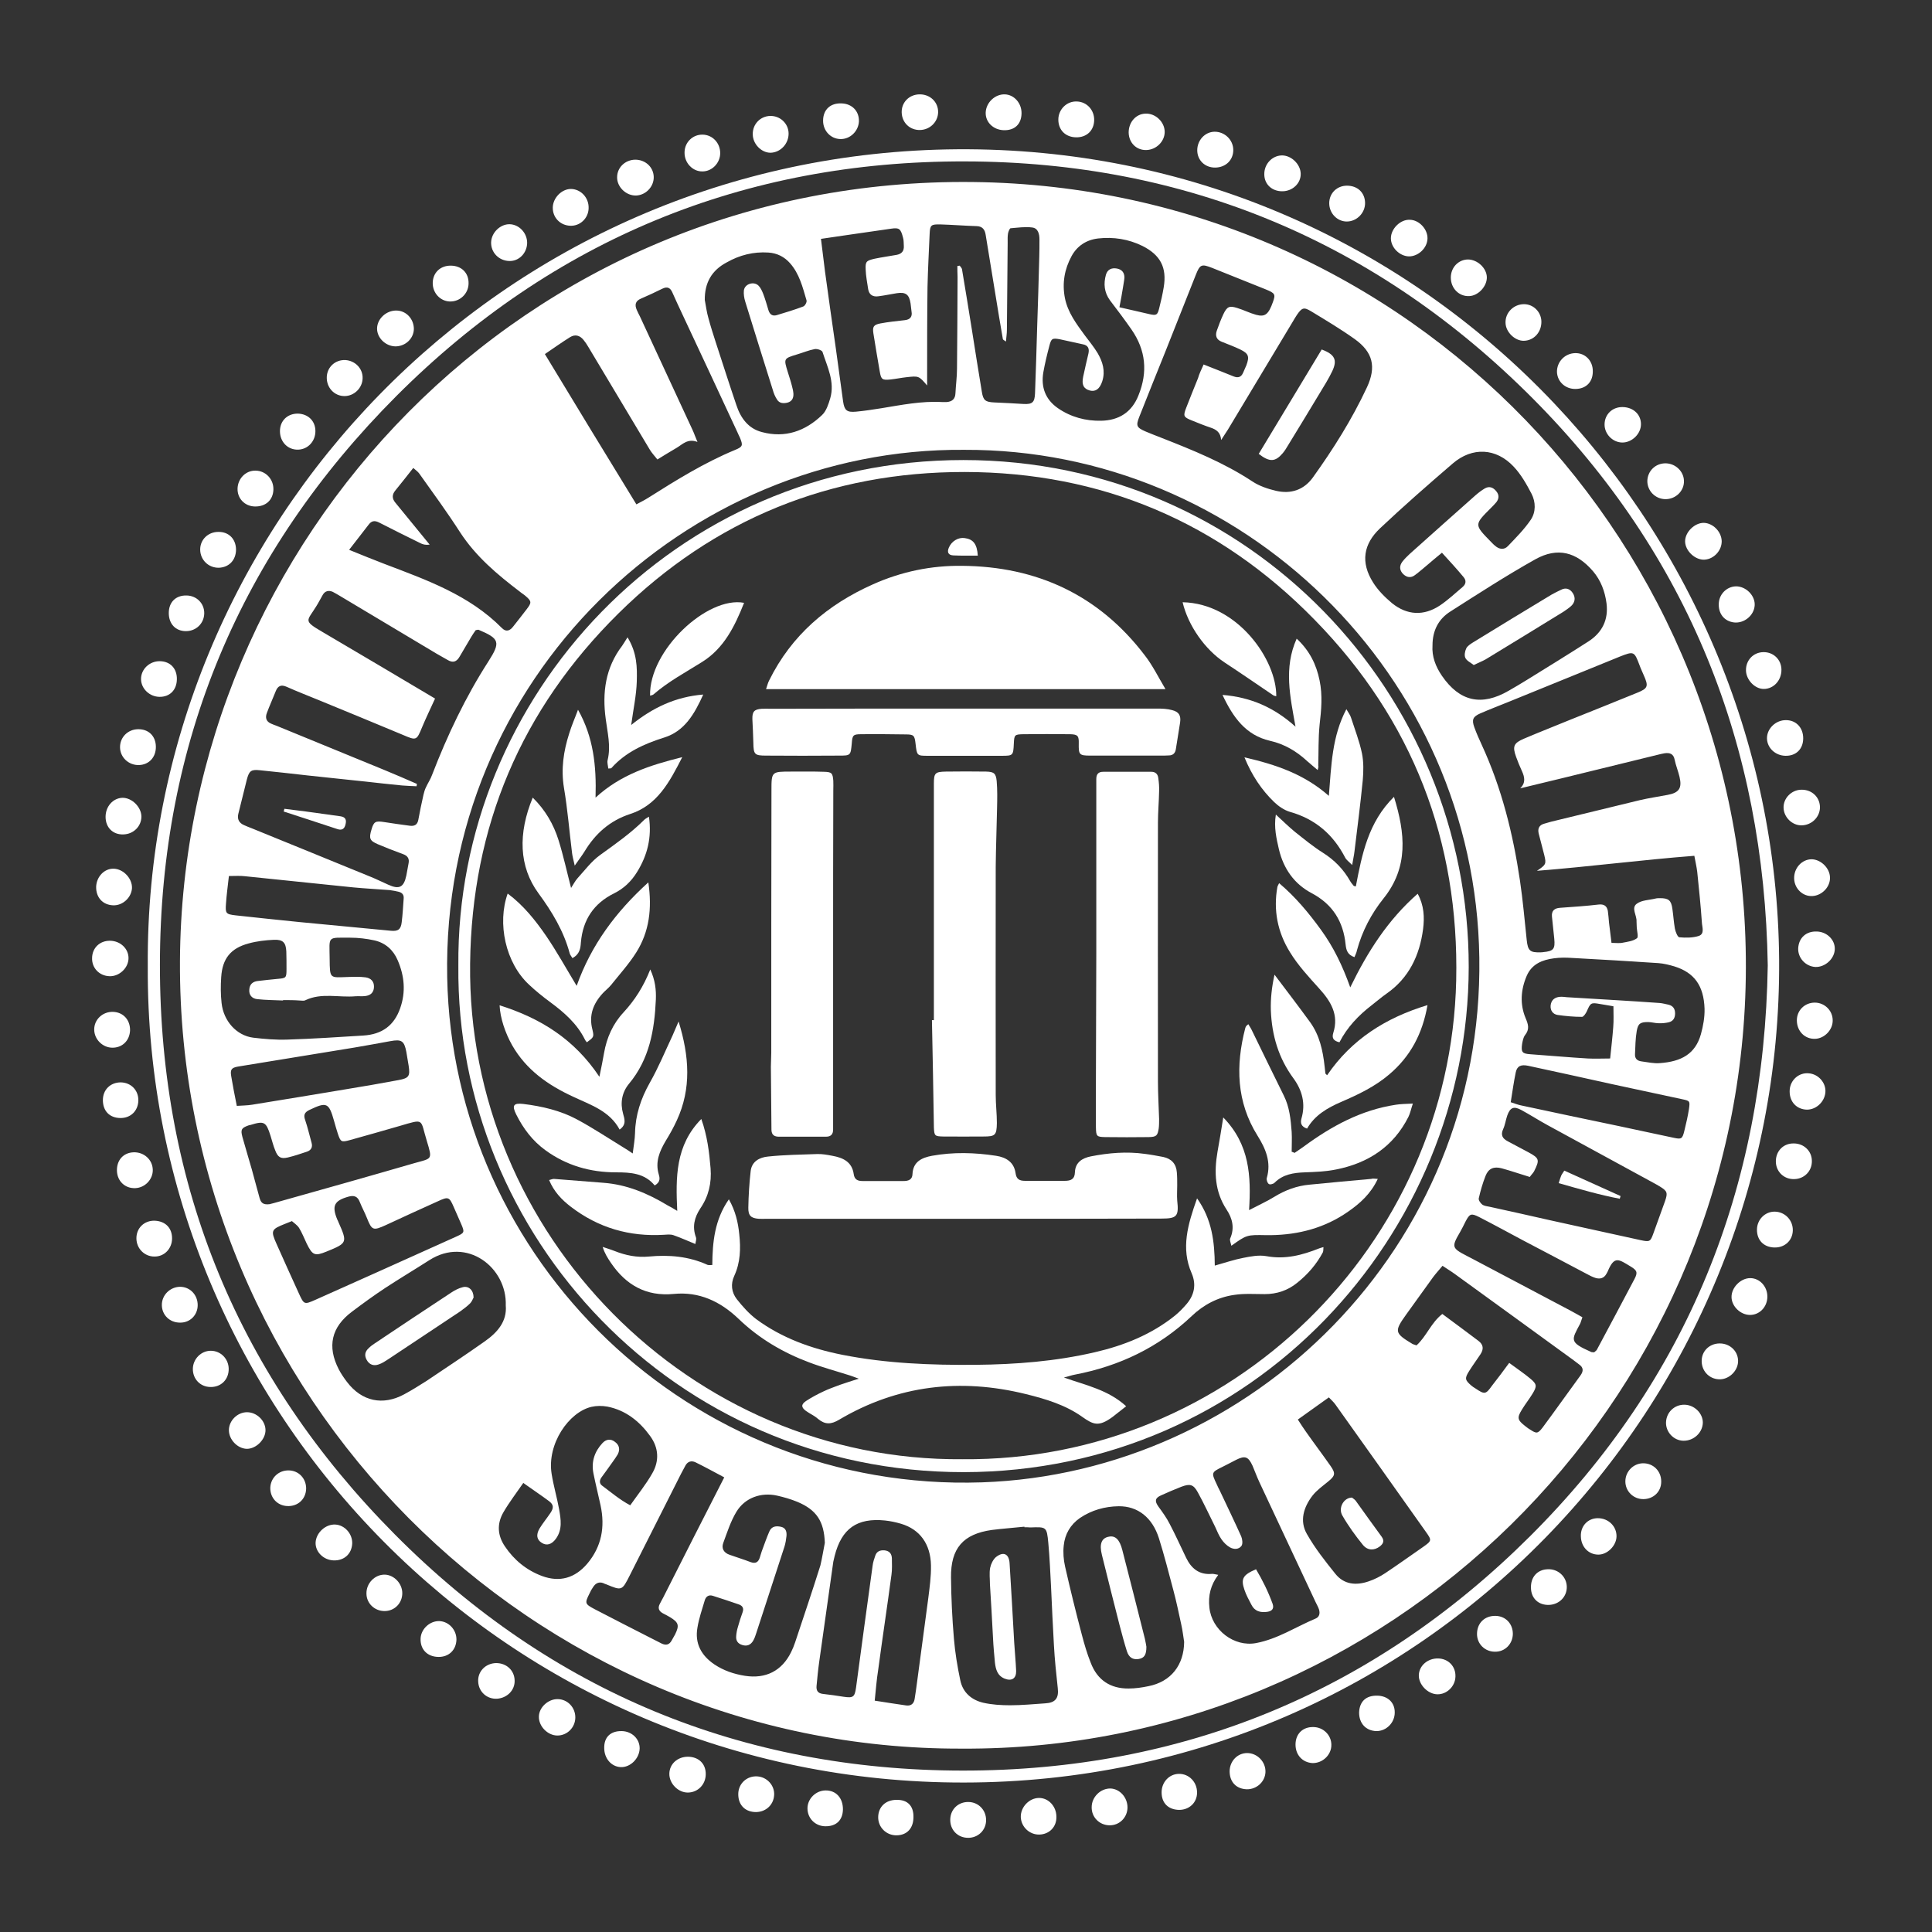 <svg width="102" height="102" viewBox="0 0 102 102" fill="none" xmlns="http://www.w3.org/2000/svg">
<rect x="0" y="0" width="102" height="102" fill="#333333" stroke="none"/>
<path d="M7.802 51.02C7.629 27.798 26.417 8.054 50.545 7.881C74.917 7.708 93.756 27.523 93.929 50.664C94.102 74.141 75.202 94.089 50.901 94.109C26.773 94.15 7.67 74.508 7.802 51.02ZM93.329 50.969C93.145 39.373 89.138 29.293 80.919 21.033C72.679 12.763 62.599 8.542 50.952 8.522C39.305 8.491 29.194 12.641 20.934 20.901C12.684 29.171 8.453 39.211 8.443 50.929C8.433 62.647 12.613 72.717 20.843 81.007C29.072 89.298 39.172 93.468 50.819 93.478C62.446 93.489 72.527 89.328 80.786 81.099C89.087 72.819 93.145 62.708 93.329 50.969Z" fill="white"/>
<path d="M87.917 26.353C87.388 26.343 86.971 25.916 86.971 25.397C86.981 24.868 87.398 24.461 87.927 24.461C88.446 24.461 88.894 24.878 88.904 25.387C88.924 25.916 88.466 26.363 87.917 26.353Z" fill="white"/>
<path d="M90.897 28.561C90.908 29.059 90.491 29.517 89.992 29.547C89.504 29.578 88.975 29.089 88.965 28.591C88.955 28.103 89.463 27.594 89.962 27.604C90.44 27.625 90.877 28.062 90.897 28.561Z" fill="white"/>
<path d="M37.26 93.682C37.25 94.221 36.843 94.628 36.325 94.638C35.806 94.648 35.328 94.16 35.338 93.641C35.348 93.122 35.775 92.746 36.325 92.746C36.894 92.756 37.27 93.122 37.26 93.682Z" fill="white"/>
<path d="M58.571 96.367C58.042 96.357 57.625 95.94 57.635 95.411C57.635 94.872 58.103 94.414 58.632 94.424C59.12 94.445 59.527 94.892 59.527 95.431C59.517 95.96 59.1 96.377 58.571 96.367Z" fill="white"/>
<path d="M88.873 76.064C88.355 76.054 87.937 75.596 87.958 75.087C87.978 74.558 88.405 74.152 88.934 74.162C89.453 74.172 89.901 74.609 89.901 75.108C89.89 75.637 89.422 76.074 88.873 76.064Z" fill="white"/>
<path d="M13.041 74.558C13.549 74.558 14.007 74.996 14.017 75.494C14.027 75.993 13.519 76.501 13.02 76.491C12.532 76.471 12.085 76.003 12.085 75.504C12.085 75.006 12.532 74.558 13.041 74.558Z" fill="white"/>
<path d="M26.895 13.78C26.336 13.77 25.908 13.323 25.929 12.784C25.949 12.275 26.417 11.828 26.905 11.838C27.404 11.848 27.831 12.295 27.831 12.824C27.821 13.363 27.404 13.791 26.895 13.78Z" fill="white"/>
<path d="M20.873 18.287C20.354 18.276 19.907 17.839 19.907 17.351C19.907 16.832 20.395 16.384 20.934 16.395C21.453 16.405 21.85 16.842 21.85 17.371C21.839 17.88 21.402 18.287 20.873 18.287Z" fill="white"/>
<path d="M75.365 12.59C75.355 13.089 74.887 13.536 74.388 13.536C73.89 13.526 73.432 13.068 73.432 12.58C73.432 12.072 73.941 11.573 74.439 11.604C74.927 11.614 75.375 12.102 75.365 12.59Z" fill="white"/>
<path d="M31.076 10.993C31.066 11.522 30.628 11.939 30.109 11.919C29.57 11.899 29.174 11.482 29.184 10.953C29.194 10.454 29.642 9.986 30.13 9.976C30.659 9.976 31.096 10.434 31.076 10.993Z" fill="white"/>
<path d="M54.868 96.856C54.349 96.866 53.912 96.449 53.892 95.93C53.881 95.401 54.339 94.923 54.858 94.923C55.356 94.923 55.763 95.36 55.773 95.899C55.794 96.439 55.407 96.845 54.868 96.856Z" fill="white"/>
<path d="M33.537 8.43C34.077 8.43 34.504 8.827 34.514 9.345C34.524 9.854 34.097 10.302 33.588 10.322C33.059 10.342 32.571 9.874 32.581 9.356C32.581 8.847 32.998 8.44 33.537 8.43Z" fill="white"/>
<path d="M84.357 80.153C84.916 80.153 85.354 80.58 85.344 81.119C85.333 81.608 84.865 82.076 84.387 82.076C83.869 82.076 83.472 81.669 83.462 81.109C83.441 80.57 83.828 80.153 84.357 80.153Z" fill="white"/>
<path d="M37.097 7.108C37.616 7.118 38.023 7.545 38.023 8.084C38.023 8.603 37.596 9.05 37.087 9.05C36.558 9.061 36.121 8.583 36.141 8.033C36.151 7.504 36.579 7.097 37.097 7.108Z" fill="white"/>
<path d="M41.634 7.036C41.645 7.586 41.207 8.054 40.678 8.064C40.2 8.064 39.742 7.606 39.742 7.087C39.732 6.558 40.139 6.131 40.668 6.121C41.187 6.111 41.624 6.518 41.634 7.036Z" fill="white"/>
<path d="M29.448 89.705C29.967 89.715 30.374 90.142 30.374 90.671C30.374 91.2 29.947 91.627 29.428 91.627C28.909 91.627 28.431 91.129 28.451 90.62C28.462 90.132 28.95 89.694 29.448 89.705Z" fill="white"/>
<path d="M48.572 6.864C48.032 6.874 47.626 6.477 47.605 5.948C47.585 5.419 47.982 5.002 48.521 4.982C49.09 4.961 49.538 5.378 49.528 5.928C49.518 6.436 49.1 6.853 48.572 6.864Z" fill="white"/>
<path d="M53.932 5.989C53.922 6.558 53.566 6.894 52.986 6.874C52.437 6.853 52.02 6.446 52.04 5.938C52.061 5.409 52.539 4.961 53.057 4.982C53.546 5.002 53.942 5.45 53.932 5.989Z" fill="white"/>
<path d="M18.595 81.496C18.564 82.045 18.167 82.401 17.608 82.381C17.069 82.36 16.642 81.923 16.662 81.435C16.692 80.916 17.191 80.458 17.71 80.489C18.208 80.519 18.615 80.987 18.595 81.496Z" fill="white"/>
<path d="M21.239 84.11C21.239 84.639 20.832 85.056 20.303 85.056C19.775 85.056 19.347 84.649 19.347 84.13C19.337 83.581 19.795 83.123 20.314 83.133C20.802 83.144 21.239 83.601 21.239 84.11Z" fill="white"/>
<path d="M60.483 5.999C61.012 5.979 61.49 6.446 61.49 6.965C61.49 7.464 61.053 7.901 60.534 7.921C60.005 7.942 59.598 7.545 59.588 6.996C59.588 6.446 59.974 6.009 60.483 5.999Z" fill="white"/>
<path d="M75.884 89.45C75.375 89.44 74.887 88.931 74.907 88.433C74.927 87.935 75.375 87.548 75.924 87.558C76.463 87.569 76.86 87.975 76.84 88.514C76.83 89.023 76.392 89.46 75.884 89.45Z" fill="white"/>
<path d="M27.17 88.718C27.19 89.227 26.783 89.644 26.244 89.684C25.715 89.715 25.278 89.328 25.247 88.799C25.206 88.25 25.634 87.813 26.193 87.802C26.742 87.802 27.159 88.189 27.17 88.718Z" fill="white"/>
<path d="M80.451 17.992C79.983 18.002 79.495 17.534 79.485 17.046C79.464 16.507 79.912 16.059 80.461 16.059C80.949 16.059 81.356 16.456 81.377 16.954C81.397 17.524 80.99 17.982 80.451 17.992Z" fill="white"/>
<path d="M96.37 57.683C96.319 58.212 95.821 58.639 95.302 58.578C94.773 58.517 94.448 58.09 94.488 57.531C94.529 57.012 94.977 56.615 95.495 56.666C96.014 56.706 96.421 57.185 96.37 57.683Z" fill="white"/>
<path d="M5.971 47.796C5.422 47.775 5.066 47.379 5.076 46.819C5.096 46.28 5.513 45.843 6.012 45.863C6.52 45.883 6.988 46.382 6.968 46.891C6.937 47.389 6.48 47.816 5.971 47.796Z" fill="white"/>
<path d="M91.762 71.822C91.782 72.321 91.345 72.788 90.847 72.819C90.297 72.85 89.85 72.433 89.84 71.873C89.829 71.344 90.236 70.937 90.775 70.927C91.304 70.917 91.742 71.303 91.762 71.822Z" fill="white"/>
<path d="M11.128 71.314C11.647 71.314 12.064 71.731 12.074 72.26C12.085 72.829 11.667 73.246 11.098 73.226C10.569 73.216 10.172 72.799 10.182 72.26C10.193 71.741 10.62 71.314 11.128 71.314Z" fill="white"/>
<path d="M6.51 44.053C5.961 44.073 5.574 43.686 5.574 43.127C5.574 42.578 5.961 42.14 6.459 42.12C6.958 42.11 7.456 42.598 7.466 43.106C7.466 43.625 7.049 44.042 6.51 44.053Z" fill="white"/>
<path d="M95.2 38.977C95.2 39.546 94.824 39.913 94.264 39.902C93.725 39.892 93.298 39.485 93.288 38.987C93.278 38.468 93.756 38.01 94.295 38.02C94.824 38.02 95.2 38.417 95.2 38.977Z" fill="white"/>
<path d="M57.767 6.345C57.757 6.894 57.37 7.26 56.811 7.25C56.251 7.24 55.875 6.864 55.875 6.314C55.875 5.775 56.323 5.328 56.862 5.358C57.38 5.378 57.777 5.806 57.767 6.345Z" fill="white"/>
<path d="M68.671 9.173C68.682 9.671 68.254 10.088 67.715 10.098C67.156 10.108 66.749 9.732 66.749 9.203C66.739 8.674 67.146 8.227 67.654 8.206C68.163 8.186 68.661 8.664 68.671 9.173Z" fill="white"/>
<path d="M7.283 38.499C7.843 38.488 8.219 38.855 8.229 39.414C8.239 39.974 7.873 40.37 7.344 40.391C6.795 40.411 6.337 39.984 6.337 39.445C6.337 38.916 6.754 38.509 7.283 38.499Z" fill="white"/>
<path d="M68.397 92.105C68.397 91.546 68.773 91.169 69.333 91.18C69.862 91.18 70.289 91.607 70.289 92.115C70.299 92.644 69.831 93.092 69.292 93.082C68.763 93.051 68.397 92.654 68.397 92.105Z" fill="white"/>
<path d="M85.638 23.363C85.13 23.352 84.703 22.905 84.713 22.396C84.723 21.867 85.13 21.481 85.669 21.491C86.228 21.501 86.635 21.877 86.635 22.396C86.635 22.905 86.157 23.373 85.638 23.363Z" fill="white"/>
<path d="M93.308 68.455C93.308 68.994 92.901 69.422 92.393 69.422C91.894 69.422 91.426 68.974 91.416 68.486C91.406 67.977 91.894 67.479 92.403 67.479C92.901 67.479 93.308 67.916 93.308 68.455Z" fill="white"/>
<path d="M94.051 35.345C94.061 35.915 93.644 36.373 93.115 36.373C92.647 36.373 92.189 35.895 92.179 35.396C92.169 34.857 92.566 34.44 93.095 34.43C93.624 34.42 94.041 34.816 94.051 35.345Z" fill="white"/>
<path d="M96.614 46.321C96.635 46.819 96.197 47.277 95.689 47.307C95.18 47.338 94.743 46.921 94.722 46.392C94.702 45.833 95.129 45.365 95.648 45.365C96.136 45.375 96.604 45.833 96.614 46.321Z" fill="white"/>
<path d="M14.434 25.855C14.414 26.404 14.027 26.75 13.458 26.74C12.919 26.73 12.522 26.312 12.542 25.784C12.563 25.255 12.98 24.837 13.488 24.848C14.027 24.848 14.455 25.305 14.434 25.855Z" fill="white"/>
<path d="M44.371 7.342C43.852 7.331 43.455 6.904 43.455 6.375C43.455 5.785 43.842 5.429 44.442 5.46C44.991 5.48 45.367 5.877 45.347 6.416C45.317 6.935 44.879 7.352 44.371 7.342Z" fill="white"/>
<path d="M65.111 7.921C65.111 8.45 64.715 8.837 64.165 8.847C63.616 8.857 63.209 8.46 63.209 7.932C63.209 7.403 63.616 6.965 64.115 6.955C64.654 6.945 65.111 7.382 65.111 7.921Z" fill="white"/>
<path d="M78.498 14.635C78.508 15.113 78.05 15.611 77.572 15.632C77.033 15.662 76.596 15.225 76.596 14.655C76.596 14.116 77.002 13.699 77.511 13.699C78.009 13.709 78.487 14.157 78.498 14.635Z" fill="white"/>
<path d="M15.248 77.63C15.777 77.641 16.163 78.058 16.163 78.587C16.153 79.146 15.726 79.543 15.156 79.512C14.628 79.482 14.251 79.065 14.271 78.525C14.302 78.007 14.719 77.62 15.248 77.63Z" fill="white"/>
<path d="M82.719 83.774C82.729 84.293 82.323 84.71 81.783 84.731C81.224 84.751 80.837 84.385 80.827 83.835C80.807 83.266 81.163 82.869 81.702 82.849C82.251 82.818 82.709 83.235 82.719 83.774Z" fill="white"/>
<path d="M95.658 61.294C95.668 61.823 95.261 62.24 94.732 62.25C94.173 62.271 93.746 61.843 93.756 61.294C93.766 60.755 94.163 60.358 94.702 60.368C95.241 60.368 95.658 60.775 95.658 61.294Z" fill="white"/>
<path d="M96.868 50.105C96.858 50.614 96.36 51.071 95.841 51.051C95.322 51.02 94.915 50.573 94.936 50.064C94.966 49.515 95.353 49.159 95.912 49.179C96.441 49.189 96.879 49.606 96.868 50.105Z" fill="white"/>
<path d="M44.503 95.523C44.493 96.103 44.147 96.428 43.567 96.418C43.038 96.408 42.631 96.001 42.631 95.472C42.631 94.964 43.069 94.536 43.577 94.526C44.137 94.516 44.503 94.923 44.503 95.523Z" fill="white"/>
<path d="M9.338 35.864C9.328 36.434 8.962 36.8 8.412 36.79C7.894 36.779 7.456 36.362 7.446 35.864C7.436 35.335 7.894 34.898 8.443 34.908C8.992 34.918 9.348 35.294 9.338 35.864Z" fill="white"/>
<path d="M8.066 61.762C8.077 62.261 7.66 62.708 7.141 62.728C6.602 62.749 6.195 62.362 6.174 61.823C6.154 61.253 6.51 60.857 7.049 60.836C7.598 60.816 8.056 61.223 8.066 61.762Z" fill="white"/>
<path d="M52.061 96.093C52.061 96.622 51.644 97.028 51.115 97.028C50.555 97.028 50.148 96.601 50.169 96.042C50.189 95.513 50.596 95.126 51.135 95.136C51.664 95.147 52.061 95.564 52.061 96.093Z" fill="white"/>
<path d="M12.461 29.008C12.461 29.567 12.095 29.954 11.556 29.974C11.006 29.985 10.569 29.557 10.569 29.008C10.569 28.489 10.986 28.082 11.525 28.082C12.074 28.072 12.451 28.449 12.461 29.008Z" fill="white"/>
<path d="M84.092 19.589C84.103 20.158 83.746 20.525 83.187 20.535C82.648 20.545 82.221 20.158 82.2 19.64C82.19 19.101 82.617 18.653 83.167 18.643C83.686 18.633 84.092 19.039 84.092 19.589Z" fill="white"/>
<path d="M5.818 49.667C6.358 49.678 6.785 50.084 6.785 50.583C6.785 51.102 6.297 51.559 5.778 51.539C5.239 51.519 4.842 51.102 4.862 50.573C4.872 50.034 5.279 49.657 5.818 49.667Z" fill="white"/>
<path d="M96.757 53.868C96.767 54.367 96.329 54.825 95.831 54.845C95.282 54.865 94.865 54.438 94.865 53.868C94.865 53.34 95.282 52.933 95.811 52.933C96.329 52.933 96.757 53.35 96.757 53.868Z" fill="white"/>
<path d="M79.871 86.266C79.861 86.795 79.454 87.213 78.925 87.202C78.396 87.202 77.979 86.795 77.979 86.266C77.979 85.697 78.376 85.3 78.956 85.31C79.484 85.32 79.871 85.717 79.871 86.266Z" fill="white"/>
<path d="M23.813 14.025C24.372 14.035 24.749 14.411 24.738 14.96C24.738 15.5 24.281 15.937 23.741 15.917C23.233 15.896 22.836 15.459 22.846 14.93C22.857 14.391 23.253 14.014 23.813 14.025Z" fill="white"/>
<path d="M93.705 63.969C94.244 63.98 94.671 64.427 94.651 64.976C94.631 65.505 94.214 65.882 93.664 65.861C93.105 65.841 92.749 65.465 92.759 64.905C92.769 64.376 93.196 63.959 93.705 63.969Z" fill="white"/>
<path d="M5.92 55.313C5.412 55.303 4.984 54.876 4.974 54.367C4.964 53.828 5.422 53.401 5.971 53.421C6.51 53.441 6.876 53.848 6.866 54.397C6.846 54.937 6.459 55.323 5.92 55.313Z" fill="white"/>
<path d="M65.844 92.553C66.383 92.553 66.83 93.021 66.81 93.56C66.79 94.068 66.342 94.475 65.823 94.465C65.264 94.445 64.918 94.079 64.918 93.509C64.928 92.97 65.335 92.553 65.844 92.553Z" fill="white"/>
<path d="M48.226 95.93C48.226 96.52 47.89 96.886 47.341 96.896C46.791 96.906 46.354 96.469 46.364 95.93C46.374 95.391 46.761 95.025 47.32 95.025C47.91 95.004 48.236 95.34 48.226 95.93Z" fill="white"/>
<path d="M63.199 94.638C63.199 95.167 62.792 95.553 62.253 95.553C61.683 95.543 61.327 95.198 61.327 94.628C61.327 94.089 61.724 93.662 62.233 93.651C62.772 93.641 63.199 94.079 63.199 94.638Z" fill="white"/>
<path d="M10.437 68.903C10.437 69.432 10.03 69.839 9.501 69.828C8.962 69.828 8.555 69.432 8.545 68.913C8.534 68.374 8.982 67.936 9.521 67.936C10.04 67.947 10.437 68.364 10.437 68.903Z" fill="white"/>
<path d="M19.144 19.975C19.134 20.484 18.696 20.911 18.188 20.911C17.649 20.911 17.232 20.463 17.252 19.904C17.272 19.375 17.7 18.989 18.229 19.009C18.757 19.039 19.164 19.467 19.144 19.975Z" fill="white"/>
<path d="M9.084 65.404C9.073 65.933 8.667 66.35 8.148 66.339C7.629 66.339 7.212 65.922 7.202 65.393C7.192 64.834 7.619 64.427 8.178 64.447C8.748 64.478 9.094 64.844 9.084 65.404Z" fill="white"/>
<path d="M16.652 22.762C16.652 23.291 16.265 23.719 15.746 23.739C15.197 23.759 14.78 23.332 14.78 22.762C14.78 22.223 15.167 21.837 15.716 21.837C16.265 21.847 16.652 22.223 16.652 22.762Z" fill="white"/>
<path d="M24.098 86.572C24.077 87.121 23.691 87.487 23.141 87.477C22.551 87.467 22.175 87.07 22.206 86.49C22.236 85.992 22.694 85.575 23.192 85.585C23.701 85.605 24.108 86.053 24.098 86.572Z" fill="white"/>
<path d="M71.113 9.803C71.672 9.803 72.059 10.169 72.069 10.709C72.079 11.238 71.632 11.695 71.103 11.695C70.594 11.695 70.177 11.258 70.177 10.729C70.177 10.2 70.584 9.803 71.113 9.803Z" fill="white"/>
<path d="M95.119 43.574C94.621 43.585 94.173 43.147 94.163 42.639C94.153 42.14 94.58 41.703 95.099 41.693C95.668 41.682 96.096 42.099 96.085 42.649C96.065 43.157 95.638 43.564 95.119 43.574Z" fill="white"/>
<path d="M86.757 79.146C86.229 79.146 85.811 78.729 85.811 78.21C85.811 77.691 86.229 77.264 86.737 77.254C87.287 77.244 87.714 77.671 87.704 78.231C87.704 78.749 87.297 79.146 86.757 79.146Z" fill="white"/>
<path d="M10.783 32.385C10.772 32.914 10.355 33.321 9.816 33.321C9.267 33.321 8.911 32.934 8.911 32.365C8.911 31.795 9.277 31.429 9.837 31.439C10.376 31.439 10.793 31.856 10.783 32.385Z" fill="white"/>
<path d="M39.824 95.665C39.274 95.625 38.949 95.228 38.979 94.658C39.01 94.14 39.447 93.753 39.976 93.784C40.495 93.814 40.902 94.262 40.871 94.77C40.841 95.32 40.383 95.706 39.824 95.665Z" fill="white"/>
<path d="M72.71 89.522C73.259 89.532 73.635 89.878 73.635 90.396C73.646 90.946 73.188 91.403 72.659 91.393C72.11 91.373 71.754 90.986 71.754 90.417C71.774 89.837 72.11 89.511 72.71 89.522Z" fill="white"/>
<path d="M32.825 91.393C33.364 91.403 33.782 91.81 33.771 92.319C33.751 92.848 33.273 93.316 32.774 93.295C32.276 93.275 31.9 92.838 31.9 92.288C31.89 91.709 32.235 91.383 32.825 91.393Z" fill="white"/>
<path d="M7.304 58.1C7.293 58.649 6.897 59.036 6.347 59.026C5.778 59.016 5.432 58.649 5.432 58.08C5.432 57.531 5.829 57.144 6.378 57.144C6.917 57.154 7.314 57.561 7.304 58.1Z" fill="white"/>
<path d="M92.637 31.978C92.596 32.497 92.088 32.914 91.559 32.863C91.03 32.802 90.704 32.395 90.745 31.826C90.786 31.307 91.243 30.91 91.752 30.961C92.26 31.022 92.678 31.5 92.637 31.978Z" fill="white"/>
<path d="M50.769 92.319C28.075 92.39 9.379 73.663 9.501 50.736C9.623 28.54 27.627 9.335 51.369 9.61C74.46 9.874 92.505 28.886 92.169 51.61C91.833 74.233 73.239 92.451 50.769 92.319ZM50.901 23.749C36.223 23.627 23.304 35.783 23.61 51.6C23.894 66.502 36.426 78.78 51.837 78.261C66.088 77.773 78.325 65.871 78.101 50.563C77.888 35.599 65.528 23.688 50.901 23.749ZM22.969 36.881C22.724 37.42 22.491 37.898 22.287 38.387C21.992 39.099 21.992 39.109 21.26 38.794C19.795 38.183 18.32 37.573 16.855 36.973C16.286 36.739 15.706 36.515 15.136 36.261C14.841 36.129 14.668 36.21 14.556 36.495C14.404 36.881 14.231 37.258 14.088 37.644C13.997 37.888 14.048 38.092 14.312 38.204C14.404 38.244 14.505 38.285 14.597 38.316C16.509 39.099 18.422 39.882 20.324 40.665C20.893 40.899 21.453 41.143 22.012 41.387C22.002 41.428 22.002 41.469 21.992 41.51C21.738 41.499 21.483 41.489 21.229 41.469C20.588 41.408 19.958 41.337 19.317 41.265C18.29 41.154 17.262 41.052 16.245 40.94C15.401 40.848 14.566 40.747 13.722 40.665C13.254 40.614 13.153 40.696 13.03 41.164C12.878 41.764 12.736 42.364 12.583 42.964C12.512 43.249 12.624 43.452 12.888 43.564C13.02 43.625 13.153 43.676 13.285 43.727C15.39 44.581 17.496 45.446 19.591 46.3C19.897 46.423 20.192 46.575 20.497 46.707C21.077 46.972 21.321 46.85 21.453 46.219C21.494 46.016 21.524 45.812 21.565 45.609C21.626 45.344 21.534 45.182 21.27 45.09C20.822 44.927 20.375 44.754 19.948 44.571C19.52 44.388 19.469 44.266 19.612 43.798C19.734 43.371 19.826 43.33 20.283 43.401C20.731 43.473 21.178 43.534 21.636 43.595C21.87 43.625 22.033 43.554 22.084 43.29C22.165 42.842 22.257 42.405 22.358 41.957C22.389 41.825 22.43 41.682 22.491 41.56C22.592 41.337 22.735 41.133 22.816 40.899C23.62 38.814 24.576 36.8 25.786 34.918C26.437 33.901 26.376 33.718 25.267 33.25C25.237 33.24 25.186 33.26 25.115 33.27C25.044 33.372 24.962 33.484 24.891 33.606C24.677 33.962 24.474 34.318 24.261 34.674C24.108 34.938 23.915 35.01 23.64 34.847C23.447 34.735 23.243 34.623 23.05 34.511C21.361 33.504 19.683 32.497 17.994 31.49C17.852 31.409 17.71 31.317 17.567 31.246C17.354 31.154 17.16 31.195 17.038 31.409C16.926 31.602 16.825 31.805 16.703 31.999C16.214 32.802 15.97 32.751 17.038 33.372C19.032 34.542 21.016 35.722 22.969 36.881ZM81.142 45.975C81.631 45.65 81.641 45.609 81.529 45.141C81.438 44.764 81.326 44.378 81.234 44.002C81.173 43.737 81.265 43.554 81.539 43.483C81.661 43.452 81.773 43.412 81.895 43.381C83.462 43.005 85.018 42.618 86.585 42.242C87.063 42.13 87.561 42.059 88.039 41.967C88.65 41.855 88.812 41.611 88.67 41.011C88.599 40.706 88.477 40.421 88.415 40.116C88.355 39.79 88.151 39.729 87.876 39.77C87.754 39.79 87.632 39.821 87.51 39.851C85.852 40.258 84.184 40.665 82.526 41.072C81.773 41.255 81.01 41.438 80.258 41.621C80.563 41.326 80.492 41.021 80.349 40.706C80.237 40.462 80.135 40.218 80.044 39.963C79.841 39.404 79.912 39.231 80.461 38.997C81.275 38.651 82.109 38.326 82.923 37.99C84.092 37.522 85.262 37.054 86.432 36.576C87.012 36.342 87.042 36.23 86.778 35.64C86.707 35.467 86.625 35.304 86.564 35.132C86.279 34.379 86.269 34.369 85.496 34.674C85.435 34.694 85.384 34.725 85.323 34.745C83.452 35.508 81.57 36.271 79.698 37.034C79.179 37.247 78.661 37.441 78.152 37.664C77.755 37.837 77.694 38 77.837 38.397C77.948 38.702 78.081 39.007 78.223 39.312C79.281 41.601 79.881 44.022 80.247 46.494C80.4 47.531 80.492 48.579 80.603 49.627C80.664 50.196 80.776 50.298 81.346 50.278C81.387 50.278 81.427 50.278 81.468 50.268C82.017 50.217 82.109 50.105 82.058 49.566C82.017 49.179 81.977 48.782 81.936 48.396C81.905 48.081 82.068 47.948 82.363 47.928C83.045 47.877 83.726 47.837 84.398 47.755C84.682 47.725 84.835 47.826 84.886 48.091C84.916 48.294 84.927 48.498 84.947 48.701C84.988 49.047 85.028 49.383 85.079 49.779C85.313 49.779 85.506 49.81 85.679 49.769C85.934 49.718 86.218 49.688 86.422 49.535C86.513 49.474 86.422 49.159 86.412 48.955C86.412 48.854 86.401 48.752 86.401 48.65C86.422 48.325 86.106 47.938 86.412 47.714C86.666 47.521 87.063 47.521 87.398 47.44C87.48 47.419 87.561 47.419 87.642 47.419C88.09 47.419 88.233 47.531 88.293 47.979C88.344 48.325 88.365 48.681 88.426 49.027C88.456 49.189 88.568 49.474 88.66 49.484C88.995 49.515 89.372 49.515 89.687 49.413C90.013 49.301 89.86 48.945 89.85 48.691C89.789 47.806 89.697 46.921 89.606 46.036C89.575 45.772 89.514 45.517 89.453 45.182C86.697 45.395 83.96 45.751 81.142 45.975ZM50.545 14.045C50.586 14.035 50.626 14.035 50.667 14.025C50.708 14.086 50.779 14.147 50.789 14.218C50.972 15.296 51.145 16.374 51.318 17.453C51.491 18.531 51.654 19.609 51.837 20.687C51.908 21.145 52.03 21.226 52.498 21.247C53.017 21.267 53.525 21.298 54.044 21.328C54.502 21.349 54.624 21.247 54.644 20.769C54.685 19.609 54.726 18.45 54.756 17.3C54.797 16.059 54.838 14.818 54.868 13.577C54.878 13.272 54.878 12.957 54.878 12.641C54.878 12.356 54.807 12.051 54.502 12.011C54.126 11.96 53.729 12.021 53.352 12.051C53.302 12.061 53.241 12.224 53.22 12.316C53.19 12.479 53.2 12.641 53.2 12.814C53.19 14.35 53.169 15.876 53.159 17.412C53.159 17.605 53.129 17.788 53.108 18.032C52.996 17.951 52.946 17.931 52.946 17.9C52.803 17.086 52.671 16.273 52.539 15.459C52.376 14.442 52.203 13.425 52.04 12.407C52 12.133 51.878 11.95 51.572 11.939C50.932 11.919 50.291 11.868 49.65 11.848C49.151 11.838 49.101 11.878 49.08 12.356C49.04 13.282 48.989 14.218 48.968 15.144C48.948 16.649 48.948 18.165 48.948 19.68C48.948 19.874 48.948 20.077 48.948 20.352C48.511 19.843 48.511 19.843 47.86 19.914C47.575 19.945 47.29 20.006 47.005 20.036C46.578 20.077 46.517 20.036 46.446 19.609C46.324 18.938 46.222 18.266 46.11 17.595C46.059 17.249 46.12 17.147 46.476 17.076C46.903 16.995 47.331 16.954 47.768 16.903C48.053 16.873 48.175 16.72 48.124 16.446C48.104 16.303 48.094 16.161 48.073 16.018C48.002 15.55 47.819 15.408 47.351 15.479C47.026 15.53 46.7 15.601 46.374 15.642C46.09 15.683 45.886 15.571 45.835 15.266C45.785 14.92 45.713 14.574 45.703 14.228C45.683 13.811 45.734 13.76 46.181 13.658C46.568 13.577 46.954 13.526 47.341 13.455C47.605 13.404 47.737 13.252 47.717 12.977C47.707 12.835 47.717 12.682 47.676 12.55C47.554 12.072 47.473 12.011 47.056 12.072C46.263 12.194 45.459 12.295 44.666 12.417C44.248 12.479 43.821 12.54 43.343 12.611C43.425 13.241 43.486 13.791 43.557 14.34C43.74 15.693 43.933 17.036 44.127 18.388C44.259 19.324 44.381 20.27 44.513 21.206C44.584 21.664 44.706 21.776 45.184 21.735C45.632 21.694 46.09 21.623 46.537 21.552C47.595 21.379 48.653 21.165 49.731 21.226C49.813 21.226 49.894 21.226 49.975 21.226C50.27 21.206 50.433 21.064 50.443 20.759C50.464 20.321 50.525 19.894 50.525 19.456C50.545 17.839 50.545 16.232 50.555 14.615C50.545 14.421 50.545 14.228 50.545 14.045ZM63.545 19.243C64.135 19.477 64.633 19.67 65.132 19.874C65.366 19.965 65.528 19.914 65.63 19.68C65.681 19.548 65.752 19.416 65.803 19.284C65.976 18.816 65.915 18.663 65.478 18.45C65.162 18.297 64.827 18.175 64.501 18.043C64.216 17.931 64.145 17.717 64.247 17.442C64.349 17.147 64.46 16.863 64.593 16.578C64.786 16.181 64.908 16.13 65.325 16.262C65.661 16.364 65.976 16.527 66.312 16.619C66.79 16.751 66.973 16.598 67.207 15.937C67.349 15.54 67.319 15.479 66.82 15.276C65.885 14.899 64.939 14.523 64.003 14.147C63.433 13.923 63.352 13.953 63.128 14.523C62.599 15.845 62.08 17.178 61.551 18.5C61.083 19.67 60.605 20.84 60.147 22.01C59.964 22.478 60.005 22.569 60.463 22.773C60.748 22.895 61.043 23.006 61.327 23.118C62.985 23.769 64.623 24.431 66.118 25.417C66.485 25.661 66.942 25.814 67.38 25.916C68.143 26.089 68.824 25.875 69.302 25.224C70.391 23.708 71.377 22.142 72.171 20.443C72.669 19.365 72.486 18.592 71.52 17.9C70.777 17.371 69.994 16.903 69.221 16.435C68.834 16.201 68.733 16.242 68.468 16.629C68.387 16.751 68.316 16.873 68.244 16.995C67.105 18.887 65.966 20.789 64.827 22.681C64.715 22.864 64.582 23.047 64.471 23.23C64.44 22.834 64.226 22.681 63.921 22.579C63.586 22.467 63.26 22.335 62.935 22.203C62.477 22.02 62.456 21.969 62.629 21.521C62.833 21.003 63.036 20.484 63.25 19.965C63.311 19.741 63.423 19.517 63.545 19.243ZM33.598 26.628C33.883 26.475 34.066 26.384 34.239 26.272C35.704 25.346 37.179 24.431 38.796 23.759C39.224 23.586 39.234 23.515 39.061 23.098C39.02 23.006 38.969 22.915 38.929 22.813C37.962 20.738 36.996 18.653 36.019 16.578C35.846 16.201 35.663 15.825 35.501 15.449C35.389 15.184 35.226 15.113 34.962 15.245C34.595 15.428 34.219 15.601 33.843 15.764C33.547 15.886 33.497 16.09 33.619 16.364C33.67 16.476 33.721 16.588 33.782 16.7C34.707 18.704 35.643 20.708 36.569 22.712C36.65 22.884 36.711 23.078 36.823 23.332C36.304 23.139 36.04 23.454 35.734 23.637C35.399 23.831 35.073 24.034 34.707 24.258C34.544 24.054 34.402 23.902 34.3 23.729C33.212 21.918 32.134 20.108 31.055 18.307C30.984 18.185 30.903 18.063 30.811 17.951C30.618 17.707 30.364 17.636 30.099 17.799C29.662 18.073 29.245 18.368 28.767 18.694C30.384 21.369 31.971 23.973 33.598 26.628ZM64.318 83.144C63.911 83.683 63.779 84.252 63.85 84.873C63.972 86.053 65.152 86.968 66.322 86.745C67.451 86.531 68.417 85.89 69.455 85.453C69.658 85.371 69.699 85.178 69.638 84.975C69.597 84.842 69.516 84.71 69.455 84.578C68.468 82.462 67.471 80.356 66.485 78.241C66.352 77.956 66.251 77.671 66.129 77.386C65.905 76.898 65.732 76.837 65.264 77.071C65.02 77.193 64.786 77.325 64.552 77.437C63.952 77.732 63.942 77.742 64.237 78.363C64.287 78.475 64.338 78.587 64.399 78.698C64.776 79.502 65.162 80.296 65.528 81.109C65.59 81.252 65.62 81.496 65.549 81.608C65.406 81.811 65.142 81.811 64.928 81.689C64.755 81.587 64.603 81.435 64.491 81.272C64.349 81.069 64.257 80.835 64.155 80.611C63.85 80.001 63.565 79.38 63.24 78.79C63.006 78.363 62.823 78.322 62.365 78.495C61.999 78.638 61.643 78.79 61.287 78.953C60.971 79.095 60.961 79.258 61.154 79.533C61.368 79.828 61.592 80.133 61.755 80.458C62.06 81.038 62.334 81.648 62.619 82.238C62.894 82.808 63.311 83.154 63.982 83.093C64.064 83.083 64.165 83.123 64.318 83.144ZM54.085 80.631C54.085 80.621 54.085 80.611 54.085 80.601C53.515 80.662 52.935 80.702 52.366 80.774C50.85 80.987 50.189 81.74 50.209 83.286C50.219 84.364 50.27 85.432 50.362 86.511C50.423 87.243 50.545 87.986 50.698 88.708C50.83 89.359 51.298 89.755 51.918 89.898C52.376 90 52.854 90.03 53.332 90.03C53.953 90.03 54.573 89.969 55.184 89.928C55.723 89.898 55.906 89.654 55.845 89.125C55.763 88.362 55.682 87.609 55.641 86.846C55.58 85.819 55.539 84.781 55.489 83.754C55.448 82.991 55.417 82.228 55.346 81.465C55.265 80.601 55.245 80.611 54.4 80.641C54.288 80.631 54.187 80.631 54.085 80.631ZM46.181 89.786C46.791 89.878 47.321 89.969 47.849 90.04C48.094 90.071 48.246 89.949 48.287 89.705C48.338 89.4 48.378 89.094 48.419 88.789C48.612 87.314 48.816 85.849 49.009 84.374C49.08 83.805 49.162 83.225 49.151 82.645C49.131 81.516 48.562 80.743 47.575 80.448C47.3 80.367 47.015 80.306 46.73 80.275C45.245 80.123 44.432 80.702 44.065 82.147C44.045 82.249 44.015 82.35 43.994 82.452C43.75 84.212 43.496 85.961 43.252 87.721C43.191 88.148 43.15 88.586 43.109 89.013C43.089 89.257 43.181 89.4 43.445 89.43C43.811 89.471 44.177 89.522 44.554 89.583C45.042 89.654 45.123 89.593 45.194 89.105C45.479 86.958 45.774 84.812 46.069 82.666C46.09 82.483 46.151 82.299 46.212 82.126C46.293 81.892 46.476 81.832 46.71 81.852C46.954 81.882 47.076 82.025 47.087 82.269C47.087 82.554 47.107 82.849 47.066 83.133C46.842 84.812 46.588 86.48 46.364 88.159C46.283 88.667 46.242 89.176 46.181 89.786ZM26.702 68.923C26.773 66.919 24.647 65.261 22.663 66.533C21.901 67.021 21.117 67.489 20.354 67.987C19.754 68.384 19.164 68.811 18.584 69.249C17.496 70.062 17.262 71.08 17.883 72.29C18.005 72.524 18.157 72.748 18.32 72.961C19.103 73.989 20.212 74.223 21.341 73.612C21.738 73.399 22.124 73.155 22.511 72.911C23.538 72.219 24.576 71.537 25.583 70.825C26.264 70.347 26.773 69.767 26.702 68.923ZM75.629 34.074C75.589 34.654 75.792 35.193 76.128 35.681C77.064 37.044 78.223 37.298 79.657 36.464C79.983 36.281 80.298 36.088 80.614 35.895C81.702 35.223 82.79 34.552 83.869 33.86C84.591 33.392 84.927 32.711 84.815 31.846C84.733 31.226 84.52 30.646 84.103 30.157C83.228 29.14 82.231 28.876 81.061 29.527C79.535 30.381 78.06 31.337 76.575 32.283C75.945 32.68 75.629 33.291 75.629 34.074ZM85.181 53.126C84.906 53.075 84.682 53.045 84.459 53.004C84.001 52.922 83.97 52.943 83.777 53.39C83.726 53.502 83.604 53.685 83.523 53.685C83.096 53.685 82.658 53.645 82.231 53.584C81.977 53.543 81.844 53.34 81.865 53.085C81.895 52.8 82.078 52.648 82.363 52.627C82.485 52.617 82.607 52.638 82.729 52.648C83.574 52.699 84.418 52.75 85.262 52.8C86.046 52.851 86.829 52.892 87.612 52.953C87.775 52.963 87.938 53.014 88.1 53.045C88.334 53.106 88.436 53.268 88.436 53.502C88.436 53.736 88.344 53.909 88.11 53.97C87.938 54.011 87.744 54.031 87.561 54.021C87.378 54.021 87.195 53.96 87.012 53.96C86.605 53.96 86.483 54.031 86.412 54.428C86.34 54.835 86.34 55.252 86.32 55.659C86.31 55.883 86.432 56.005 86.656 56.035C86.981 56.076 87.317 56.157 87.642 56.127C88.761 56.045 89.504 55.649 89.799 54.601C89.921 54.163 90.002 53.706 89.992 53.258C89.951 52.027 89.443 51.346 88.395 51.02C88.121 50.939 87.836 50.868 87.551 50.847C86.025 50.746 84.499 50.654 82.974 50.573C82.668 50.552 82.353 50.552 82.048 50.593C81.427 50.675 80.878 50.888 80.603 51.519C80.288 52.251 80.237 53.014 80.542 53.746C80.685 54.082 80.766 54.336 80.512 54.652C80.42 54.774 80.39 54.957 80.359 55.12C80.298 55.557 80.37 55.628 80.797 55.659C81.804 55.73 82.811 55.822 83.828 55.883C84.215 55.903 84.601 55.883 85.008 55.883C85.069 55.293 85.13 54.764 85.171 54.224C85.201 53.868 85.181 53.523 85.181 53.126ZM62.517 86.683C62.467 86.378 62.436 86.073 62.365 85.768C62.233 85.168 62.111 84.558 61.948 83.957C61.704 83.042 61.47 82.116 61.185 81.211C60.839 80.123 60.076 79.512 59.059 79.522C58.327 79.533 57.635 79.726 57.014 80.143C56.506 80.499 56.221 80.997 56.16 81.597C56.119 81.964 56.15 82.35 56.231 82.706C56.506 83.917 56.801 85.117 57.116 86.307C57.248 86.806 57.391 87.304 57.584 87.782C57.93 88.698 58.622 89.155 59.588 89.145C59.934 89.145 60.29 89.094 60.626 89.023C61.826 88.789 62.507 87.904 62.517 86.683ZM59.1 16.222C59.7 16.354 60.198 16.476 60.697 16.588C61.063 16.669 61.114 16.629 61.205 16.252C61.297 15.896 61.378 15.53 61.439 15.164C61.612 14.126 61.266 13.465 60.32 12.987C59.578 12.621 58.784 12.499 57.971 12.59C57.36 12.662 56.872 12.977 56.577 13.516C56.201 14.208 56.069 14.94 56.221 15.733C56.374 16.496 56.821 17.086 57.259 17.687C57.492 18.002 57.747 18.307 57.95 18.643C58.215 19.101 58.367 19.589 58.194 20.128C58.062 20.535 57.838 20.698 57.533 20.616C57.208 20.525 57.096 20.311 57.187 19.884C57.269 19.477 57.37 19.08 57.462 18.673C57.523 18.409 57.452 18.226 57.157 18.175C56.75 18.093 56.353 17.992 55.946 17.91C55.55 17.839 55.499 17.87 55.397 18.276C55.275 18.734 55.163 19.202 55.082 19.66C54.95 20.443 55.194 21.094 55.855 21.552C56.536 22.02 57.32 22.233 58.144 22.213C59.059 22.193 59.751 21.776 60.107 20.87C60.605 19.64 60.493 18.49 59.741 17.402C59.374 16.873 58.988 16.364 58.601 15.856C58.296 15.438 58.255 14.981 58.388 14.503C58.469 14.228 58.683 14.126 58.968 14.177C59.232 14.228 59.364 14.391 59.364 14.655C59.354 14.818 59.313 14.981 59.293 15.144C59.242 15.469 59.181 15.805 59.1 16.222ZM27.627 78.292C27.241 78.851 26.875 79.329 26.58 79.838C26.224 80.448 26.264 81.069 26.661 81.648C27.149 82.371 27.8 82.9 28.614 83.205C29.55 83.551 30.354 83.317 31.005 82.554C31.767 81.648 31.951 80.611 31.706 79.472C31.584 78.912 31.442 78.343 31.33 77.783C31.208 77.173 31.391 76.634 31.808 76.186C32.001 75.983 32.235 75.942 32.469 76.125C32.703 76.298 32.744 76.532 32.612 76.786C32.53 76.928 32.429 77.061 32.337 77.193C32.144 77.468 31.951 77.732 31.757 77.997C31.645 78.149 31.635 78.322 31.788 78.434C32.256 78.78 32.713 79.177 33.273 79.472C33.69 78.882 34.107 78.363 34.432 77.793C34.819 77.132 34.778 76.43 34.321 75.81C33.761 75.037 33.039 74.457 32.073 74.263C31.798 74.213 31.493 74.213 31.228 74.274C30.038 74.548 28.868 76.227 29.123 77.814C29.224 78.444 29.407 79.065 29.519 79.685C29.611 80.214 29.703 80.753 29.346 81.242C29.123 81.547 28.858 81.618 28.604 81.455C28.34 81.292 28.289 81.038 28.482 80.702C28.655 80.418 28.868 80.163 29.052 79.889C29.245 79.604 29.235 79.441 28.98 79.248C28.584 78.953 28.156 78.668 27.627 78.292ZM14.943 52.8C14.943 52.811 14.943 52.811 14.943 52.821C14.485 52.8 14.038 52.8 13.58 52.75C13.305 52.719 13.132 52.536 13.163 52.231C13.183 51.966 13.346 51.824 13.6 51.793C13.946 51.753 14.302 51.712 14.648 51.681C15.106 51.641 15.126 51.631 15.126 51.163C15.126 50.858 15.126 50.542 15.116 50.237C15.095 49.769 14.943 49.596 14.465 49.617C14.017 49.637 13.559 49.688 13.122 49.81C12.176 50.064 11.739 50.614 11.678 51.59C11.647 52.038 11.647 52.505 11.698 52.953C11.8 53.909 12.491 54.672 13.366 54.784C13.956 54.855 14.566 54.906 15.156 54.886C16.499 54.845 17.842 54.754 19.174 54.672C20.181 54.611 20.812 54.133 21.128 53.228C21.433 52.363 21.351 51.519 20.995 50.695C20.761 50.146 20.344 49.779 19.764 49.647C19.347 49.556 18.91 49.505 18.483 49.505C17.252 49.505 17.394 49.403 17.404 50.614C17.415 51.702 17.404 51.61 18.381 51.58C18.686 51.57 19.002 51.559 19.307 51.6C19.571 51.641 19.754 51.804 19.744 52.109C19.734 52.404 19.561 52.556 19.276 52.587C19.113 52.607 18.941 52.587 18.778 52.597C17.893 52.678 16.977 52.394 16.113 52.811C16.031 52.851 15.909 52.821 15.807 52.821C15.523 52.8 15.238 52.8 14.943 52.8ZM37.209 15.835C37.27 16.161 37.311 16.486 37.403 16.802C37.515 17.219 37.647 17.636 37.779 18.043C38.145 19.162 38.501 20.28 38.878 21.389C39.102 22.071 39.508 22.63 40.231 22.813C41.451 23.139 42.519 22.762 43.404 21.908C43.628 21.694 43.74 21.338 43.831 21.033C44.086 20.158 43.679 19.375 43.425 18.582C43.394 18.49 43.15 18.409 43.018 18.429C42.692 18.49 42.387 18.622 42.072 18.714C41.37 18.928 41.37 18.928 41.594 19.65C41.665 19.884 41.746 20.118 41.807 20.362C41.848 20.504 41.878 20.647 41.889 20.789C41.899 21.023 41.807 21.196 41.573 21.257C41.36 21.308 41.146 21.298 41.024 21.094C40.922 20.942 40.851 20.769 40.8 20.586C40.312 19.029 39.824 17.483 39.346 15.927C39.285 15.733 39.254 15.52 39.274 15.327C39.325 14.981 39.803 14.838 40.047 15.082C40.159 15.194 40.231 15.357 40.292 15.51C40.404 15.795 40.485 16.1 40.576 16.395C40.648 16.608 40.79 16.7 41.004 16.639C41.482 16.496 41.95 16.354 42.407 16.181C42.499 16.151 42.611 15.947 42.58 15.856C42.377 15.164 42.204 14.452 41.706 13.892C41.41 13.557 41.024 13.363 40.566 13.333C39.783 13.282 39.051 13.465 38.369 13.852C37.576 14.269 37.199 14.93 37.209 15.835ZM43.547 81.455C43.506 80.326 43.119 79.716 42.092 79.288C41.746 79.146 41.39 79.044 41.034 78.963C40.18 78.77 39.325 79.075 38.878 79.817C38.572 80.326 38.389 80.906 38.186 81.455C38.074 81.75 38.217 81.984 38.522 82.086C38.888 82.218 39.264 82.33 39.63 82.472C39.885 82.564 40.027 82.483 40.108 82.249C40.159 82.096 40.2 81.933 40.261 81.781C40.373 81.475 40.485 81.16 40.617 80.855C40.739 80.57 40.983 80.55 41.248 80.611C41.492 80.672 41.543 80.875 41.522 81.099C41.502 81.282 41.472 81.465 41.421 81.638C40.922 83.164 40.424 84.7 39.925 86.226C39.885 86.358 39.834 86.5 39.763 86.623C39.63 86.846 39.437 86.928 39.183 86.846C38.949 86.775 38.847 86.612 38.867 86.378C38.878 86.216 38.908 86.053 38.959 85.89C39.03 85.636 39.112 85.371 39.203 85.127C39.285 84.903 39.203 84.771 38.99 84.7C38.542 84.547 38.094 84.395 37.637 84.252C37.423 84.181 37.27 84.283 37.209 84.486C37.067 84.965 36.904 85.432 36.823 85.921C36.67 86.765 37.026 87.406 37.718 87.874C38.206 88.199 38.745 88.382 39.325 88.474C40.424 88.647 41.278 88.219 41.767 87.223C41.848 87.06 41.919 86.887 41.98 86.704C42.428 85.351 42.886 84.008 43.313 82.645C43.404 82.269 43.465 81.862 43.547 81.455ZM76.128 29.181C75.843 29.415 75.609 29.608 75.375 29.812C75.151 29.995 74.938 30.188 74.704 30.361C74.49 30.524 74.276 30.493 74.083 30.31C73.88 30.107 73.87 29.873 74.042 29.649C74.154 29.506 74.287 29.374 74.429 29.242C75.589 28.204 76.738 27.177 77.898 26.15C78.05 26.017 78.223 25.885 78.396 25.784C78.63 25.651 78.834 25.733 78.996 25.936C79.149 26.119 79.149 26.312 79.006 26.506C78.915 26.618 78.813 26.719 78.711 26.821C77.826 27.706 77.826 27.696 78.711 28.601C78.783 28.672 78.854 28.754 78.935 28.815C79.149 29.008 79.413 29.039 79.607 28.835C80.034 28.388 80.471 27.95 80.817 27.442C81.092 27.035 81.082 26.506 80.858 26.068C80.593 25.56 80.298 25.041 79.912 24.634C78.986 23.647 77.725 23.586 76.697 24.471C75.395 25.59 74.103 26.719 72.852 27.899C71.988 28.723 71.815 29.679 72.496 30.758C72.751 31.165 73.117 31.531 73.493 31.846C74.287 32.487 75.171 32.528 76.016 31.968C76.443 31.683 76.819 31.327 77.216 30.992C77.409 30.829 77.42 30.636 77.257 30.453C76.911 30.035 76.545 29.639 76.128 29.181ZM80.766 62.138C80.258 61.986 79.769 61.813 79.281 61.681C78.864 61.569 78.579 61.691 78.427 62.087C78.274 62.474 78.162 62.871 78.071 63.267C78.05 63.359 78.162 63.522 78.254 63.593C78.366 63.674 78.518 63.684 78.661 63.715C79.729 63.949 80.787 64.183 81.855 64.427C83.441 64.773 85.028 65.129 86.625 65.475C87.103 65.576 87.134 65.556 87.297 65.099C87.5 64.539 87.704 63.98 87.907 63.41C88.059 62.972 88.019 62.881 87.642 62.647C87.52 62.566 87.388 62.505 87.266 62.433C85.415 61.426 83.564 60.419 81.722 59.412C81.254 59.158 80.797 58.863 80.329 58.609C79.922 58.385 79.729 58.466 79.576 58.894C79.495 59.127 79.464 59.382 79.362 59.606C79.21 59.931 79.332 60.114 79.607 60.257C79.973 60.45 80.339 60.643 80.695 60.836C81.275 61.152 81.295 61.233 80.99 61.843C80.939 61.935 80.847 62.016 80.766 62.138ZM68.519 74.945C68.692 75.21 68.814 75.403 68.946 75.586C69.374 76.196 69.821 76.786 70.248 77.397C70.523 77.793 70.492 77.915 70.116 78.22C69.831 78.454 69.516 78.678 69.292 78.963C68.824 79.573 68.6 80.296 68.997 80.987C69.424 81.74 69.963 82.421 70.503 83.093C70.96 83.662 71.601 83.713 72.252 83.49C72.557 83.388 72.862 83.235 73.137 83.052C73.808 82.605 74.46 82.137 75.121 81.679C75.599 81.343 75.599 81.323 75.273 80.865C73.686 78.627 72.1 76.389 70.503 74.152C70.411 74.019 70.289 73.918 70.157 73.775C69.607 74.172 69.089 74.538 68.519 74.945ZM79.678 71.954C80.105 72.27 80.471 72.514 80.797 72.788C81.142 73.073 81.153 73.185 80.909 73.582C80.736 73.867 80.532 74.121 80.359 74.406C80.085 74.843 80.105 74.965 80.512 75.281C80.593 75.342 80.675 75.413 80.766 75.464C81.122 75.698 81.183 75.698 81.438 75.372C82.119 74.457 82.77 73.531 83.441 72.616C83.604 72.392 83.604 72.198 83.37 72.036C83.269 71.965 83.177 71.883 83.075 71.812C80.99 70.296 78.894 68.771 76.799 67.255C76.606 67.112 76.392 66.99 76.158 66.828C75.975 67.052 75.802 67.235 75.66 67.428C75.182 68.079 74.724 68.74 74.246 69.391C73.605 70.286 73.615 70.378 74.561 70.947C74.632 70.988 74.714 70.998 74.785 71.029C75.314 70.551 75.548 69.839 76.148 69.371C76.809 69.859 77.44 70.327 78.06 70.795C78.325 70.998 78.335 71.232 78.162 71.497C77.969 71.792 77.755 72.076 77.572 72.371C77.318 72.768 77.338 72.86 77.684 73.155C77.745 73.206 77.816 73.256 77.888 73.297C78.386 73.633 78.437 73.623 78.772 73.155C79.067 72.778 79.352 72.402 79.678 71.954ZM18.432 29.028C19.113 29.303 19.703 29.547 20.293 29.771C22.511 30.615 24.769 31.409 26.498 33.158C26.712 33.372 26.905 33.311 27.078 33.097C27.322 32.792 27.566 32.477 27.8 32.172C28.075 31.816 28.075 31.744 27.739 31.459C27.648 31.378 27.536 31.317 27.444 31.236C26.254 30.33 25.125 29.384 24.291 28.103C23.61 27.045 22.867 26.028 22.134 25C22.063 24.898 21.941 24.817 21.819 24.705C21.483 25.133 21.178 25.519 20.863 25.906C20.7 26.109 20.69 26.312 20.863 26.526C21.046 26.75 21.229 26.974 21.412 27.197C21.84 27.716 22.257 28.235 22.684 28.754C22.47 28.784 22.318 28.744 22.185 28.672C21.463 28.316 20.741 27.96 20.029 27.594C19.775 27.462 19.612 27.492 19.449 27.716C19.144 28.123 18.818 28.52 18.432 29.028ZM15.411 64.468C15.248 64.529 15.146 64.57 15.055 64.61C14.312 64.905 14.282 64.966 14.607 65.688C14.994 66.553 15.38 67.418 15.777 68.282C16.052 68.882 16.062 68.882 16.642 68.628C17.73 68.14 18.829 67.652 19.917 67.163C21.311 66.533 22.704 65.912 24.098 65.282C24.525 65.088 24.535 65.058 24.352 64.63C24.22 64.325 24.087 64.03 23.955 63.725C23.721 63.186 23.671 63.166 23.121 63.42C22.195 63.837 21.28 64.254 20.365 64.681C19.693 64.987 19.632 64.956 19.368 64.295C19.256 64.01 19.103 63.735 18.991 63.451C18.88 63.166 18.696 63.095 18.401 63.176C17.639 63.39 17.506 63.664 17.811 64.397C17.832 64.437 17.852 64.468 17.862 64.508C18.351 65.607 18.34 65.627 17.242 66.075C16.621 66.329 16.499 66.278 16.194 65.658C16.062 65.383 15.95 65.088 15.787 64.824C15.685 64.671 15.523 64.57 15.411 64.468ZM14.251 63.573C14.241 63.573 14.353 63.542 14.475 63.512C16.937 62.82 19.398 62.128 21.85 61.416C22.806 61.142 22.847 61.264 22.531 60.226C22.175 59.066 22.43 59.056 21.107 59.443C20.232 59.697 19.368 59.941 18.493 60.185C18.015 60.318 17.984 60.297 17.832 59.84C17.761 59.626 17.7 59.402 17.639 59.188C17.364 58.212 17.252 58.161 16.337 58.599C16.082 58.721 16.011 58.863 16.113 59.138C16.245 59.524 16.337 59.931 16.448 60.328C16.52 60.572 16.418 60.735 16.194 60.806C15.858 60.918 15.533 61.03 15.187 61.111C14.821 61.192 14.668 61.101 14.526 60.724C14.424 60.48 14.363 60.216 14.282 59.962C14.048 59.219 13.946 59.168 13.224 59.392C13.183 59.402 13.142 59.402 13.102 59.422C12.746 59.555 12.695 59.636 12.797 60.023C12.959 60.602 13.132 61.172 13.295 61.742C13.437 62.24 13.559 62.739 13.702 63.237C13.763 63.44 13.834 63.634 14.251 63.573ZM38.237 77.997C37.698 77.712 37.22 77.447 36.721 77.203C36.508 77.102 36.314 77.152 36.192 77.366C36.111 77.508 36.04 77.661 35.958 77.803C35.053 79.594 34.158 81.374 33.253 83.164C32.836 83.988 32.836 83.988 32.001 83.642C31.981 83.632 31.961 83.632 31.94 83.622C31.676 83.479 31.462 83.55 31.31 83.795C31.238 83.896 31.177 84.008 31.127 84.12C30.862 84.649 30.872 84.68 31.411 84.965C32.368 85.463 33.324 85.951 34.28 86.439C34.504 86.551 34.717 86.663 34.941 86.775C35.165 86.877 35.338 86.836 35.46 86.612C35.521 86.5 35.582 86.399 35.643 86.287C35.877 85.809 35.826 85.656 35.379 85.382C35.256 85.31 35.124 85.239 35.002 85.178C34.778 85.056 34.717 84.893 34.839 84.669C34.9 84.558 34.951 84.446 35.012 84.344C36.07 82.249 37.128 80.163 38.237 77.997ZM84.164 71.395C84.235 71.334 84.296 71.293 84.316 71.242C84.977 70.001 85.639 68.771 86.29 67.53C86.473 67.184 86.432 67.072 86.096 66.868C85.466 66.492 85.232 66.268 84.876 67.133C84.855 67.174 84.835 67.204 84.815 67.245C84.682 67.489 84.479 67.54 84.235 67.469C84.082 67.418 83.93 67.347 83.787 67.265C82.658 66.665 81.529 66.075 80.39 65.475C79.627 65.068 78.864 64.651 78.091 64.254C77.664 64.041 77.593 64.071 77.369 64.498C77.277 64.681 77.186 64.875 77.084 65.048C76.626 65.831 76.647 65.892 77.43 66.299C77.521 66.35 77.613 66.39 77.704 66.441C79.434 67.357 81.173 68.272 82.902 69.188C83.116 69.299 83.319 69.422 83.543 69.544C83.482 69.706 83.462 69.808 83.421 69.889C82.963 70.754 82.831 70.856 84.001 71.375C84.031 71.395 84.082 71.385 84.164 71.395ZM79.759 58.192C79.983 58.263 80.156 58.334 80.329 58.365C82.038 58.731 83.757 59.097 85.476 59.453C86.442 59.656 87.409 59.87 88.385 60.074C88.772 60.155 88.822 60.124 88.924 59.707C89.016 59.331 89.107 58.944 89.168 58.558C89.229 58.12 89.219 58.12 88.792 58.029C87.561 57.764 86.33 57.5 85.1 57.236C83.624 56.91 82.16 56.584 80.685 56.269C80.298 56.188 80.095 56.279 80.024 56.615C79.922 57.103 79.851 57.612 79.759 58.192ZM12.502 58.385C12.786 58.365 13.051 58.365 13.305 58.324C14.953 58.059 16.601 57.785 18.249 57.51C19.185 57.358 20.12 57.195 21.046 57.022C21.595 56.92 21.656 56.808 21.575 56.269C21.534 56.025 21.494 55.781 21.453 55.537C21.341 54.957 21.209 54.855 20.609 54.967C19.978 55.079 19.347 55.201 18.727 55.303C16.672 55.639 14.617 55.974 12.563 56.31C12.227 56.371 12.146 56.462 12.207 56.818C12.288 57.317 12.39 57.825 12.502 58.385ZM12.085 46.25C12.024 46.789 11.963 47.236 11.932 47.694C11.891 48.223 11.922 48.264 12.43 48.325C13.559 48.447 14.689 48.569 15.818 48.681C17.425 48.833 19.022 48.986 20.629 49.139C21.016 49.179 21.168 49.067 21.209 48.681C21.26 48.274 21.28 47.857 21.311 47.45C21.331 47.257 21.25 47.135 21.056 47.084C20.893 47.043 20.731 47.013 20.568 46.992C19.927 46.941 19.286 46.911 18.656 46.85C16.743 46.657 14.841 46.453 12.929 46.26C12.675 46.229 12.41 46.25 12.085 46.25Z" fill="white"/>
<path d="M24.199 50.98C24.077 36.79 35.572 24.288 50.86 24.288C66.037 24.288 77.562 36.708 77.541 51.061C77.521 65.19 66.179 77.702 50.881 77.722C35.582 77.732 24.057 65.221 24.199 50.98ZM50.819 77.04C64.979 77.162 76.565 65.729 76.88 51.763C77.043 44.398 74.571 38.01 69.424 32.741C64.369 27.553 58.133 24.929 50.931 24.919C43.872 24.909 37.698 27.401 32.652 32.385C27.515 37.461 24.901 43.635 24.82 50.878C24.647 65.139 36.426 77.162 50.819 77.04Z" fill="white"/>
<path d="M15.014 42.7C15.39 42.751 15.767 42.791 16.143 42.842C16.753 42.923 17.364 43.015 17.974 43.096C18.259 43.137 18.3 43.3 18.239 43.534C18.188 43.747 18.066 43.849 17.832 43.778C16.886 43.462 15.93 43.157 14.973 42.842C14.994 42.801 15.004 42.751 15.014 42.7Z" fill="white"/>
<path d="M66.454 23.963C67.563 22.132 68.672 20.28 69.78 18.45C70.472 18.714 70.615 18.999 70.34 19.589C70.147 19.996 69.902 20.382 69.668 20.769C69.119 21.684 68.56 22.6 68 23.515C67.919 23.657 67.827 23.8 67.726 23.922C67.329 24.39 67.034 24.41 66.454 23.963Z" fill="white"/>
<path d="M66.312 82.849C66.657 83.428 66.953 84.029 67.186 84.669C67.268 84.903 67.186 85.056 66.902 85.097C66.535 85.147 66.24 85.066 66.067 84.72C65.935 84.466 65.793 84.212 65.701 83.937C65.498 83.347 65.62 83.144 66.312 82.849Z" fill="white"/>
<path d="M52.264 83.642C52.264 83.357 52.223 83.052 52.274 82.778C52.315 82.574 52.427 82.34 52.579 82.208C52.976 81.892 53.271 82.035 53.301 82.533C53.393 83.937 53.464 85.331 53.546 86.734C53.576 87.233 53.627 87.721 53.647 88.219C53.657 88.616 53.413 88.769 53.047 88.626C52.661 88.474 52.569 88.138 52.528 87.782C52.488 87.355 52.447 86.918 52.427 86.49C52.376 85.534 52.325 84.588 52.264 83.642C52.274 83.642 52.274 83.642 52.264 83.642Z" fill="white"/>
<path d="M25.003 68.506C24.962 68.567 24.922 68.71 24.82 68.811C24.657 68.974 24.474 69.106 24.291 69.239C23.04 70.073 21.778 70.907 20.527 71.741C20.354 71.853 20.181 71.975 19.988 72.036C19.734 72.127 19.5 72.056 19.357 71.792C19.225 71.547 19.276 71.354 19.459 71.181C19.561 71.08 19.683 70.988 19.795 70.917C21.137 70.022 22.47 69.127 23.823 68.242C24.006 68.12 24.22 68.008 24.433 67.957C24.749 67.875 25.003 68.12 25.003 68.506Z" fill="white"/>
<path d="M77.806 35.111C77.654 34.989 77.45 34.898 77.369 34.745C77.297 34.613 77.338 34.389 77.409 34.236C77.471 34.104 77.633 34.002 77.776 33.911C79.149 33.067 80.522 32.233 81.906 31.398C82.068 31.307 82.231 31.226 82.404 31.144C82.668 31.002 82.892 31.083 83.045 31.327C83.187 31.561 83.157 31.805 82.943 31.999C82.821 32.111 82.679 32.202 82.546 32.294C81.173 33.138 79.8 33.982 78.427 34.816C78.243 34.918 78.05 34.989 77.806 35.111Z" fill="white"/>
<path d="M60.524 86.938C60.524 87.375 60.412 87.538 60.107 87.589C59.812 87.629 59.608 87.518 59.496 87.182C59.354 86.734 59.232 86.266 59.11 85.809C58.794 84.568 58.479 83.327 58.174 82.086C58.032 81.516 58.154 81.201 58.54 81.13C58.876 81.058 59.11 81.272 59.252 81.831C59.659 83.388 60.046 84.954 60.442 86.511C60.483 86.673 60.503 86.836 60.524 86.938Z" fill="white"/>
<path d="M82.292 62.464C82.353 62.26 82.383 62.169 82.424 62.067C82.455 61.996 82.506 61.935 82.587 61.803C83.584 62.25 84.57 62.698 85.557 63.145C85.547 63.196 85.527 63.237 85.516 63.288C84.438 63.084 83.401 62.779 82.292 62.464Z" fill="white"/>
<path d="M71.377 79.065C71.428 79.105 71.51 79.156 71.571 79.227C72.028 79.858 72.476 80.499 72.944 81.13C73.106 81.353 73.025 81.506 72.842 81.648C72.557 81.862 72.211 81.872 71.957 81.567C71.56 81.079 71.184 80.56 70.869 80.011C70.635 79.604 70.95 79.065 71.377 79.065Z" fill="white"/>
<path d="M61.531 36.383C54.41 36.383 47.463 36.383 40.444 36.383C40.505 36.21 40.536 36.057 40.607 35.925C41.787 33.535 43.689 31.917 46.09 30.849C47.585 30.178 49.172 29.852 50.789 29.873C54.746 29.903 58.021 31.419 60.442 34.603C60.839 35.111 61.134 35.711 61.531 36.383Z" fill="white"/>
<path d="M56.17 72.728C57.36 73.144 58.51 73.379 59.456 74.243C59.181 74.457 58.967 74.63 58.743 74.803C58.011 75.342 57.726 75.22 57.136 74.803C56.251 74.172 55.204 73.857 54.166 73.602C50.708 72.748 47.392 73.124 44.299 74.955C43.872 75.21 43.557 75.22 43.18 74.904C42.997 74.742 42.763 74.64 42.56 74.497C42.295 74.304 42.285 74.152 42.55 73.969C42.845 73.775 43.15 73.612 43.475 73.46C43.75 73.328 44.045 73.226 44.34 73.114C44.625 73.012 44.93 72.921 45.337 72.788C45.133 72.707 45.011 72.666 44.899 72.626C44.167 72.392 43.435 72.198 42.712 71.924C41.329 71.405 40.068 70.663 38.989 69.625C38.033 68.71 36.914 68.181 35.572 68.313C34.117 68.455 33.049 67.845 32.255 66.675C32.083 66.421 31.92 66.166 31.818 65.831C32.022 65.902 32.235 65.963 32.439 66.044C33.029 66.278 33.629 66.4 34.259 66.339C35.328 66.238 36.365 66.329 37.352 66.777C37.403 66.797 37.474 66.787 37.606 66.787C37.616 65.576 37.728 64.397 38.481 63.318C38.827 63.929 38.969 64.539 39.03 65.17C39.111 65.912 39.091 66.655 38.766 67.357C38.562 67.794 38.623 68.231 38.898 68.588C39.203 68.974 39.539 69.35 39.925 69.645C41.278 70.642 42.834 71.202 44.472 71.527C46.791 71.985 49.151 72.076 51.511 72.056C53.627 72.036 55.722 71.873 57.787 71.395C59.334 71.039 60.788 70.459 62.039 69.452C62.263 69.269 62.467 69.055 62.65 68.842C63.056 68.364 63.168 67.814 62.914 67.224C62.334 65.902 62.711 64.641 63.199 63.267C63.992 64.386 64.124 65.566 64.135 66.817C64.684 66.665 65.152 66.502 65.63 66.411C66.037 66.329 66.464 66.248 66.861 66.319C67.847 66.502 68.743 66.268 69.638 65.912C69.699 65.892 69.75 65.871 69.872 65.841C69.862 65.953 69.872 66.044 69.841 66.116C69.505 66.746 69.048 67.275 68.488 67.723C67.99 68.13 67.41 68.323 66.769 68.323C66.23 68.323 65.691 68.282 65.162 68.364C64.297 68.486 63.545 68.882 62.914 69.483C61.164 71.141 59.089 72.127 56.74 72.575C56.577 72.605 56.445 72.656 56.17 72.728Z" fill="white"/>
<path d="M50.85 64.346C47.402 64.346 43.943 64.346 40.495 64.346C40.353 64.346 40.2 64.356 40.058 64.346C39.651 64.315 39.498 64.183 39.508 63.756C39.519 63.115 39.559 62.474 39.63 61.843C39.681 61.314 40.108 61.101 40.546 61.06C41.4 60.969 42.275 60.958 43.14 60.928C43.404 60.918 43.679 60.969 43.943 61.02C44.503 61.121 44.981 61.335 45.072 61.986C45.113 62.281 45.286 62.352 45.54 62.352C46.263 62.352 46.985 62.352 47.707 62.352C47.961 62.352 48.165 62.281 48.175 61.986C48.205 61.325 48.673 61.121 49.202 61.02C50.331 60.816 51.46 60.846 52.59 61.02C53.118 61.101 53.535 61.355 53.617 61.935C53.658 62.26 53.831 62.342 54.115 62.342C54.817 62.342 55.519 62.342 56.221 62.342C56.526 62.342 56.74 62.26 56.75 61.894C56.77 61.365 57.136 61.142 57.594 61.05C58.53 60.867 59.476 60.785 60.432 60.918C60.758 60.958 61.083 61.02 61.409 61.081C61.846 61.172 62.1 61.447 62.131 61.894C62.151 62.118 62.151 62.342 62.151 62.576C62.151 62.84 62.131 63.115 62.151 63.379C62.243 64.213 62.141 64.335 61.317 64.335C57.849 64.346 54.349 64.346 50.85 64.346Z" fill="white"/>
<path d="M49.304 53.858C49.304 49.698 49.304 45.538 49.304 41.387C49.304 40.808 49.365 40.747 49.945 40.736C50.647 40.726 51.349 40.726 52.06 40.736C52.478 40.747 52.579 40.828 52.62 41.235C52.661 41.713 52.651 42.181 52.64 42.659C52.62 43.697 52.579 44.724 52.569 45.761C52.559 49.779 52.569 53.787 52.569 57.805C52.569 58.303 52.63 58.792 52.63 59.29C52.62 59.941 52.539 60.002 51.918 60.002C51.216 60.002 50.514 60.012 49.802 60.002C49.345 59.992 49.324 59.972 49.304 59.504C49.304 59.483 49.304 59.463 49.304 59.443C49.273 57.581 49.243 55.72 49.202 53.858C49.233 53.858 49.263 53.858 49.304 53.858Z" fill="white"/>
<path d="M43.984 50.39C43.984 53.309 43.984 56.218 43.984 59.138C43.984 59.3 43.984 59.473 43.984 59.636C43.984 59.89 43.862 60.012 43.608 60.012C42.784 60.012 41.95 60.012 41.126 60.012C40.882 60.012 40.739 59.921 40.729 59.656C40.719 58.548 40.709 57.429 40.699 56.32C40.699 56.076 40.719 55.822 40.719 55.577C40.719 50.969 40.719 46.361 40.729 41.743C40.729 40.736 40.729 40.736 41.767 40.736C42.346 40.736 42.926 40.726 43.506 40.747C43.913 40.757 43.964 40.818 43.994 41.225C44.004 41.387 43.994 41.56 43.994 41.723C43.984 44.602 43.984 47.491 43.984 50.39Z" fill="white"/>
<path d="M57.879 50.319C57.879 47.419 57.879 44.531 57.879 41.632C57.879 41.469 57.879 41.296 57.879 41.133C57.879 40.879 57.981 40.747 58.245 40.747C59.09 40.747 59.944 40.747 60.788 40.747C61.012 40.747 61.134 40.879 61.154 41.092C61.185 41.316 61.205 41.54 61.195 41.774C61.185 42.333 61.134 42.893 61.134 43.442C61.134 47.989 61.124 52.536 61.134 57.093C61.134 57.754 61.175 58.415 61.195 59.077C61.195 59.239 61.195 59.412 61.175 59.575C61.114 59.962 61.053 60.023 60.646 60.033C59.883 60.043 59.12 60.043 58.347 60.033C57.9 60.023 57.869 59.992 57.859 59.524C57.849 58.68 57.859 57.825 57.859 56.981C57.869 54.743 57.869 52.526 57.879 50.319C57.869 50.319 57.869 50.319 57.879 50.319Z" fill="white"/>
<path d="M50.921 37.41C54.309 37.41 57.706 37.41 61.093 37.41C61.358 37.41 61.632 37.42 61.887 37.492C62.243 37.583 62.355 37.776 62.304 38.142C62.233 38.611 62.151 39.078 62.08 39.546C62.05 39.76 61.927 39.882 61.714 39.882C61.632 39.882 61.551 39.892 61.47 39.892C60.168 39.892 58.866 39.892 57.564 39.892C56.974 39.892 56.943 39.841 56.953 39.251C56.964 38.855 56.902 38.773 56.506 38.763C55.682 38.753 54.848 38.753 54.024 38.763C53.566 38.773 53.546 38.794 53.525 39.261C53.495 39.882 53.485 39.902 52.895 39.902C51.593 39.902 50.291 39.902 48.989 39.902C48.409 39.902 48.409 39.892 48.338 39.272C48.287 38.824 48.246 38.773 47.809 38.773C47.025 38.763 46.242 38.753 45.449 38.763C45.042 38.763 45.001 38.824 44.971 39.231C44.91 39.892 44.91 39.892 44.289 39.892C43.007 39.902 41.726 39.902 40.444 39.892C39.834 39.892 39.783 39.831 39.773 39.211C39.763 38.794 39.742 38.387 39.722 37.97C39.712 37.573 39.813 37.451 40.21 37.42C40.373 37.41 40.546 37.42 40.709 37.42C44.106 37.41 47.514 37.41 50.921 37.41Z" fill="white"/>
<path d="M68.346 60.867C68.509 60.755 68.682 60.643 68.834 60.531C70.299 59.453 71.866 58.599 73.697 58.324C73.951 58.283 74.215 58.283 74.592 58.263C74.49 58.568 74.449 58.782 74.358 58.965C73.564 60.541 72.232 61.406 70.543 61.742C70.004 61.854 69.434 61.874 68.885 61.894C68.295 61.915 67.736 61.996 67.288 62.444C67.217 62.515 67.034 62.555 66.983 62.505C66.912 62.454 66.851 62.281 66.881 62.189C67.125 61.355 66.82 60.643 66.393 59.962C65.274 58.171 65.233 56.259 65.742 54.286C65.752 54.245 65.772 54.204 65.793 54.174C65.813 54.143 65.854 54.123 65.905 54.072C65.966 54.184 66.037 54.275 66.088 54.387C66.647 55.537 67.207 56.686 67.776 57.836C68.082 58.446 68.143 59.097 68.194 59.758C68.214 60.104 68.194 60.46 68.194 60.806C68.244 60.816 68.295 60.846 68.346 60.867Z" fill="white"/>
<path d="M26.376 53.075C28.543 53.757 30.323 54.865 31.645 56.849C31.747 56.35 31.828 55.974 31.89 55.598C32.032 54.784 32.357 54.052 32.917 53.452C33.507 52.811 33.975 52.088 34.331 51.183C34.595 51.753 34.646 52.272 34.626 52.77C34.554 54.377 34.29 55.923 33.202 57.225C32.836 57.673 32.734 58.222 32.897 58.802C32.968 59.066 33.09 59.372 32.713 59.636C32.184 58.649 31.177 58.334 30.252 57.897C28.929 57.286 27.78 56.483 27.037 55.181C26.671 54.53 26.407 53.746 26.376 53.075Z" fill="white"/>
<path d="M34.565 62.586C34.026 61.935 33.293 61.894 32.53 61.894C31.167 61.894 29.916 61.538 28.807 60.735C28.116 60.236 27.627 59.585 27.251 58.833C27.017 58.364 27.108 58.222 27.627 58.283C28.614 58.405 29.59 58.629 30.475 59.107C31.309 59.555 32.103 60.084 32.917 60.582C33.059 60.663 33.191 60.755 33.405 60.897C33.456 60.49 33.517 60.155 33.527 59.819C33.547 58.863 33.832 58.008 34.3 57.174C34.758 56.371 35.114 55.506 35.511 54.662C35.602 54.459 35.684 54.255 35.826 53.929C36.396 55.771 36.508 57.469 35.734 59.148C35.562 59.524 35.358 59.89 35.144 60.236C34.819 60.785 34.585 61.345 34.778 61.996C34.829 62.169 34.89 62.403 34.565 62.586Z" fill="white"/>
<path d="M67.288 51.458C67.949 52.333 68.57 53.146 69.17 53.97C69.668 54.662 69.841 55.465 69.933 56.3C69.943 56.422 69.963 56.544 69.974 56.666C69.974 56.686 69.994 56.696 70.065 56.767C71.347 54.886 73.147 53.736 75.365 53.065C75.1 54.581 74.46 55.781 73.341 56.727C72.588 57.368 71.713 57.785 70.818 58.171C70.086 58.487 69.414 58.873 69.007 59.585C68.702 59.483 68.641 59.3 68.712 59.046C68.936 58.273 68.753 57.571 68.295 56.941C67.502 55.872 67.146 54.662 67.095 53.35C67.075 52.719 67.146 52.099 67.288 51.458Z" fill="white"/>
<path d="M70.716 55.028C70.421 54.957 70.299 54.825 70.391 54.53C70.696 53.574 70.258 52.861 69.648 52.19C69.099 51.58 68.529 50.969 68.102 50.268C67.451 49.22 67.217 48.05 67.441 46.819C67.451 46.779 67.471 46.748 67.532 46.626C68.397 47.358 69.099 48.203 69.74 49.088C70.391 49.983 70.869 50.959 71.286 52.129C72.212 50.227 73.28 48.559 74.846 47.185C75.182 47.796 75.212 48.426 75.131 49.057C74.948 50.441 74.388 51.631 73.208 52.455C72.934 52.648 72.69 52.861 72.425 53.065C71.713 53.614 71.123 54.235 70.716 55.028Z" fill="white"/>
<path d="M30.984 55.028C30.954 54.987 30.903 54.937 30.882 54.886C30.465 54.041 29.784 53.452 29.041 52.902C28.655 52.617 28.288 52.322 27.943 51.997C26.681 50.837 26.244 48.742 26.803 47.175C27.637 47.796 28.258 48.579 28.828 49.403C29.397 50.237 29.886 51.122 30.445 52.048C31.208 49.901 32.5 48.152 34.229 46.585C34.432 47.969 34.28 49.189 33.588 50.288C33.202 50.898 32.713 51.437 32.266 51.997C32.134 52.16 31.971 52.282 31.828 52.434C31.32 52.983 31.076 53.604 31.279 54.367C31.371 54.754 31.34 54.764 30.984 55.028Z" fill="white"/>
<path d="M30.221 50.583C30.16 50.481 30.099 50.41 30.079 50.339C29.764 49.159 29.143 48.132 28.431 47.165C27.393 45.751 27.343 44.002 28.126 42.11C28.787 42.761 29.224 43.513 29.489 44.358C29.743 45.171 29.926 46.016 30.15 46.88C30.272 46.697 30.364 46.504 30.496 46.361C30.883 45.934 31.238 45.456 31.696 45.131C32.5 44.551 33.314 43.981 34.016 43.279C34.066 43.228 34.148 43.188 34.26 43.117C34.422 44.215 34.178 45.161 33.629 46.046C33.334 46.524 32.937 46.911 32.419 47.165C31.35 47.694 30.771 48.559 30.669 49.749C30.648 50.064 30.608 50.38 30.221 50.583Z" fill="white"/>
<path d="M71.51 50.532C71.133 50.41 71.072 50.145 71.042 49.871C70.92 48.65 70.36 47.745 69.251 47.155C68.326 46.667 67.766 45.863 67.522 44.846C67.39 44.266 67.248 43.686 67.359 43.005C67.726 43.34 68.021 43.635 68.356 43.91C68.845 44.297 69.323 44.693 69.841 45.019C70.452 45.405 70.93 45.894 71.286 46.524C71.337 46.616 71.408 46.687 71.469 46.768C71.479 46.779 71.499 46.779 71.581 46.799C71.906 45.11 72.232 43.412 73.595 42.069C74.195 44.002 74.368 45.782 73.046 47.43C72.395 48.243 71.916 49.159 71.642 50.166C71.622 50.288 71.561 50.4 71.51 50.532Z" fill="white"/>
<path d="M72.74 62.24C72.374 63.023 71.805 63.532 71.174 63.969C69.953 64.824 68.57 65.19 67.095 65.21C67.013 65.21 66.932 65.21 66.851 65.21C65.823 65.19 65.823 65.19 65.01 65.77C64.979 65.617 64.908 65.475 64.949 65.383C65.193 64.824 65.061 64.315 64.755 63.857C64.135 62.911 64.094 61.884 64.277 60.816C64.379 60.257 64.471 59.687 64.582 58.995C65.976 60.429 66.057 62.087 65.945 63.888C66.454 63.623 66.881 63.43 67.278 63.186C67.858 62.83 68.468 62.606 69.129 62.545C70.218 62.433 71.306 62.342 72.395 62.24C72.476 62.21 72.557 62.23 72.74 62.24Z" fill="white"/>
<path d="M35.755 63.929C35.673 62.159 35.653 60.47 37.026 59.077C37.342 59.972 37.443 60.816 37.515 61.681C37.576 62.454 37.413 63.156 36.975 63.796C36.66 64.275 36.538 64.763 36.742 65.322C36.782 65.434 36.721 65.576 36.711 65.678C36.294 65.505 35.928 65.343 35.551 65.21C35.399 65.159 35.226 65.18 35.063 65.19C33.232 65.302 31.584 64.824 30.13 63.705C29.652 63.339 29.245 62.911 28.991 62.301C29.102 62.271 29.174 62.24 29.245 62.24C30.109 62.301 30.974 62.383 31.839 62.444C33.09 62.535 34.199 63.003 35.257 63.644C35.399 63.715 35.541 63.796 35.755 63.929Z" fill="white"/>
<path d="M65.701 39.984C67.38 40.37 68.865 40.879 70.157 42.018C70.289 40.401 70.32 38.885 71.082 37.441C71.184 37.624 71.286 37.746 71.327 37.888C71.53 38.519 71.774 39.139 71.906 39.78C71.998 40.238 71.988 40.726 71.947 41.194C71.825 42.445 71.662 43.697 71.51 44.948C71.489 45.151 71.439 45.344 71.388 45.67C71.225 45.497 71.082 45.405 71.021 45.283C70.391 44.063 69.445 43.239 68.102 42.862C67.797 42.771 67.502 42.567 67.268 42.344C66.607 41.703 66.098 40.95 65.701 39.984Z" fill="white"/>
<path d="M30.516 37.471C31.33 38.916 31.493 40.421 31.442 42.11C32.764 40.899 34.3 40.401 36.019 39.974C35.338 41.316 34.687 42.517 33.273 42.974C32.184 43.33 31.422 44.022 30.852 44.968C30.72 45.182 30.557 45.385 30.343 45.7C30.272 45.385 30.221 45.202 30.201 45.029C30.058 43.88 29.967 42.73 29.774 41.591C29.611 40.594 29.753 39.658 30.048 38.733C30.18 38.295 30.364 37.888 30.516 37.471Z" fill="white"/>
<path d="M33.324 38.275C34.453 37.37 35.643 36.79 37.128 36.668C36.66 37.705 36.141 38.6 35.073 38.936C34.005 39.272 33.029 39.709 32.276 40.553C32.256 40.574 32.205 40.563 32.113 40.574C32.103 40.421 32.042 40.258 32.083 40.116C32.256 39.383 32.073 38.682 31.981 37.97C31.788 36.566 31.961 35.254 32.846 34.094C32.927 33.982 32.998 33.85 33.13 33.647C33.639 34.481 33.639 35.243 33.619 35.976C33.598 36.708 33.436 37.441 33.324 38.275Z" fill="white"/>
<path d="M69.567 40.655C69.363 40.482 69.19 40.34 69.028 40.197C68.458 39.668 67.817 39.282 67.044 39.109C65.773 38.814 65.101 37.878 64.542 36.688C66.037 36.81 67.268 37.349 68.397 38.366C68.112 36.769 67.766 35.264 68.458 33.718C69.139 34.348 69.496 35.081 69.668 35.925C69.831 36.708 69.76 37.481 69.668 38.265C69.597 38.977 69.618 39.699 69.597 40.421C69.618 40.472 69.597 40.533 69.567 40.655Z" fill="white"/>
<path d="M67.38 36.759C67.319 36.739 67.258 36.739 67.207 36.698C66.352 36.118 65.508 35.538 64.643 34.969C63.616 34.287 62.731 33.036 62.436 31.795C65.355 31.856 67.41 34.867 67.38 36.759Z" fill="white"/>
<path d="M39.284 31.826C38.796 33.056 38.227 34.226 37.067 34.949C36.192 35.498 35.277 35.986 34.493 36.668C34.453 36.698 34.382 36.708 34.321 36.729C34.259 34.338 37.342 31.459 39.284 31.826Z" fill="white"/>
<path d="M51.623 29.334C51.196 29.334 50.769 29.344 50.342 29.323C50.067 29.313 49.986 29.161 50.097 28.906C50.24 28.571 50.596 28.357 50.931 28.408C51.379 28.469 51.583 28.713 51.623 29.334Z" fill="white"/>
</svg>
